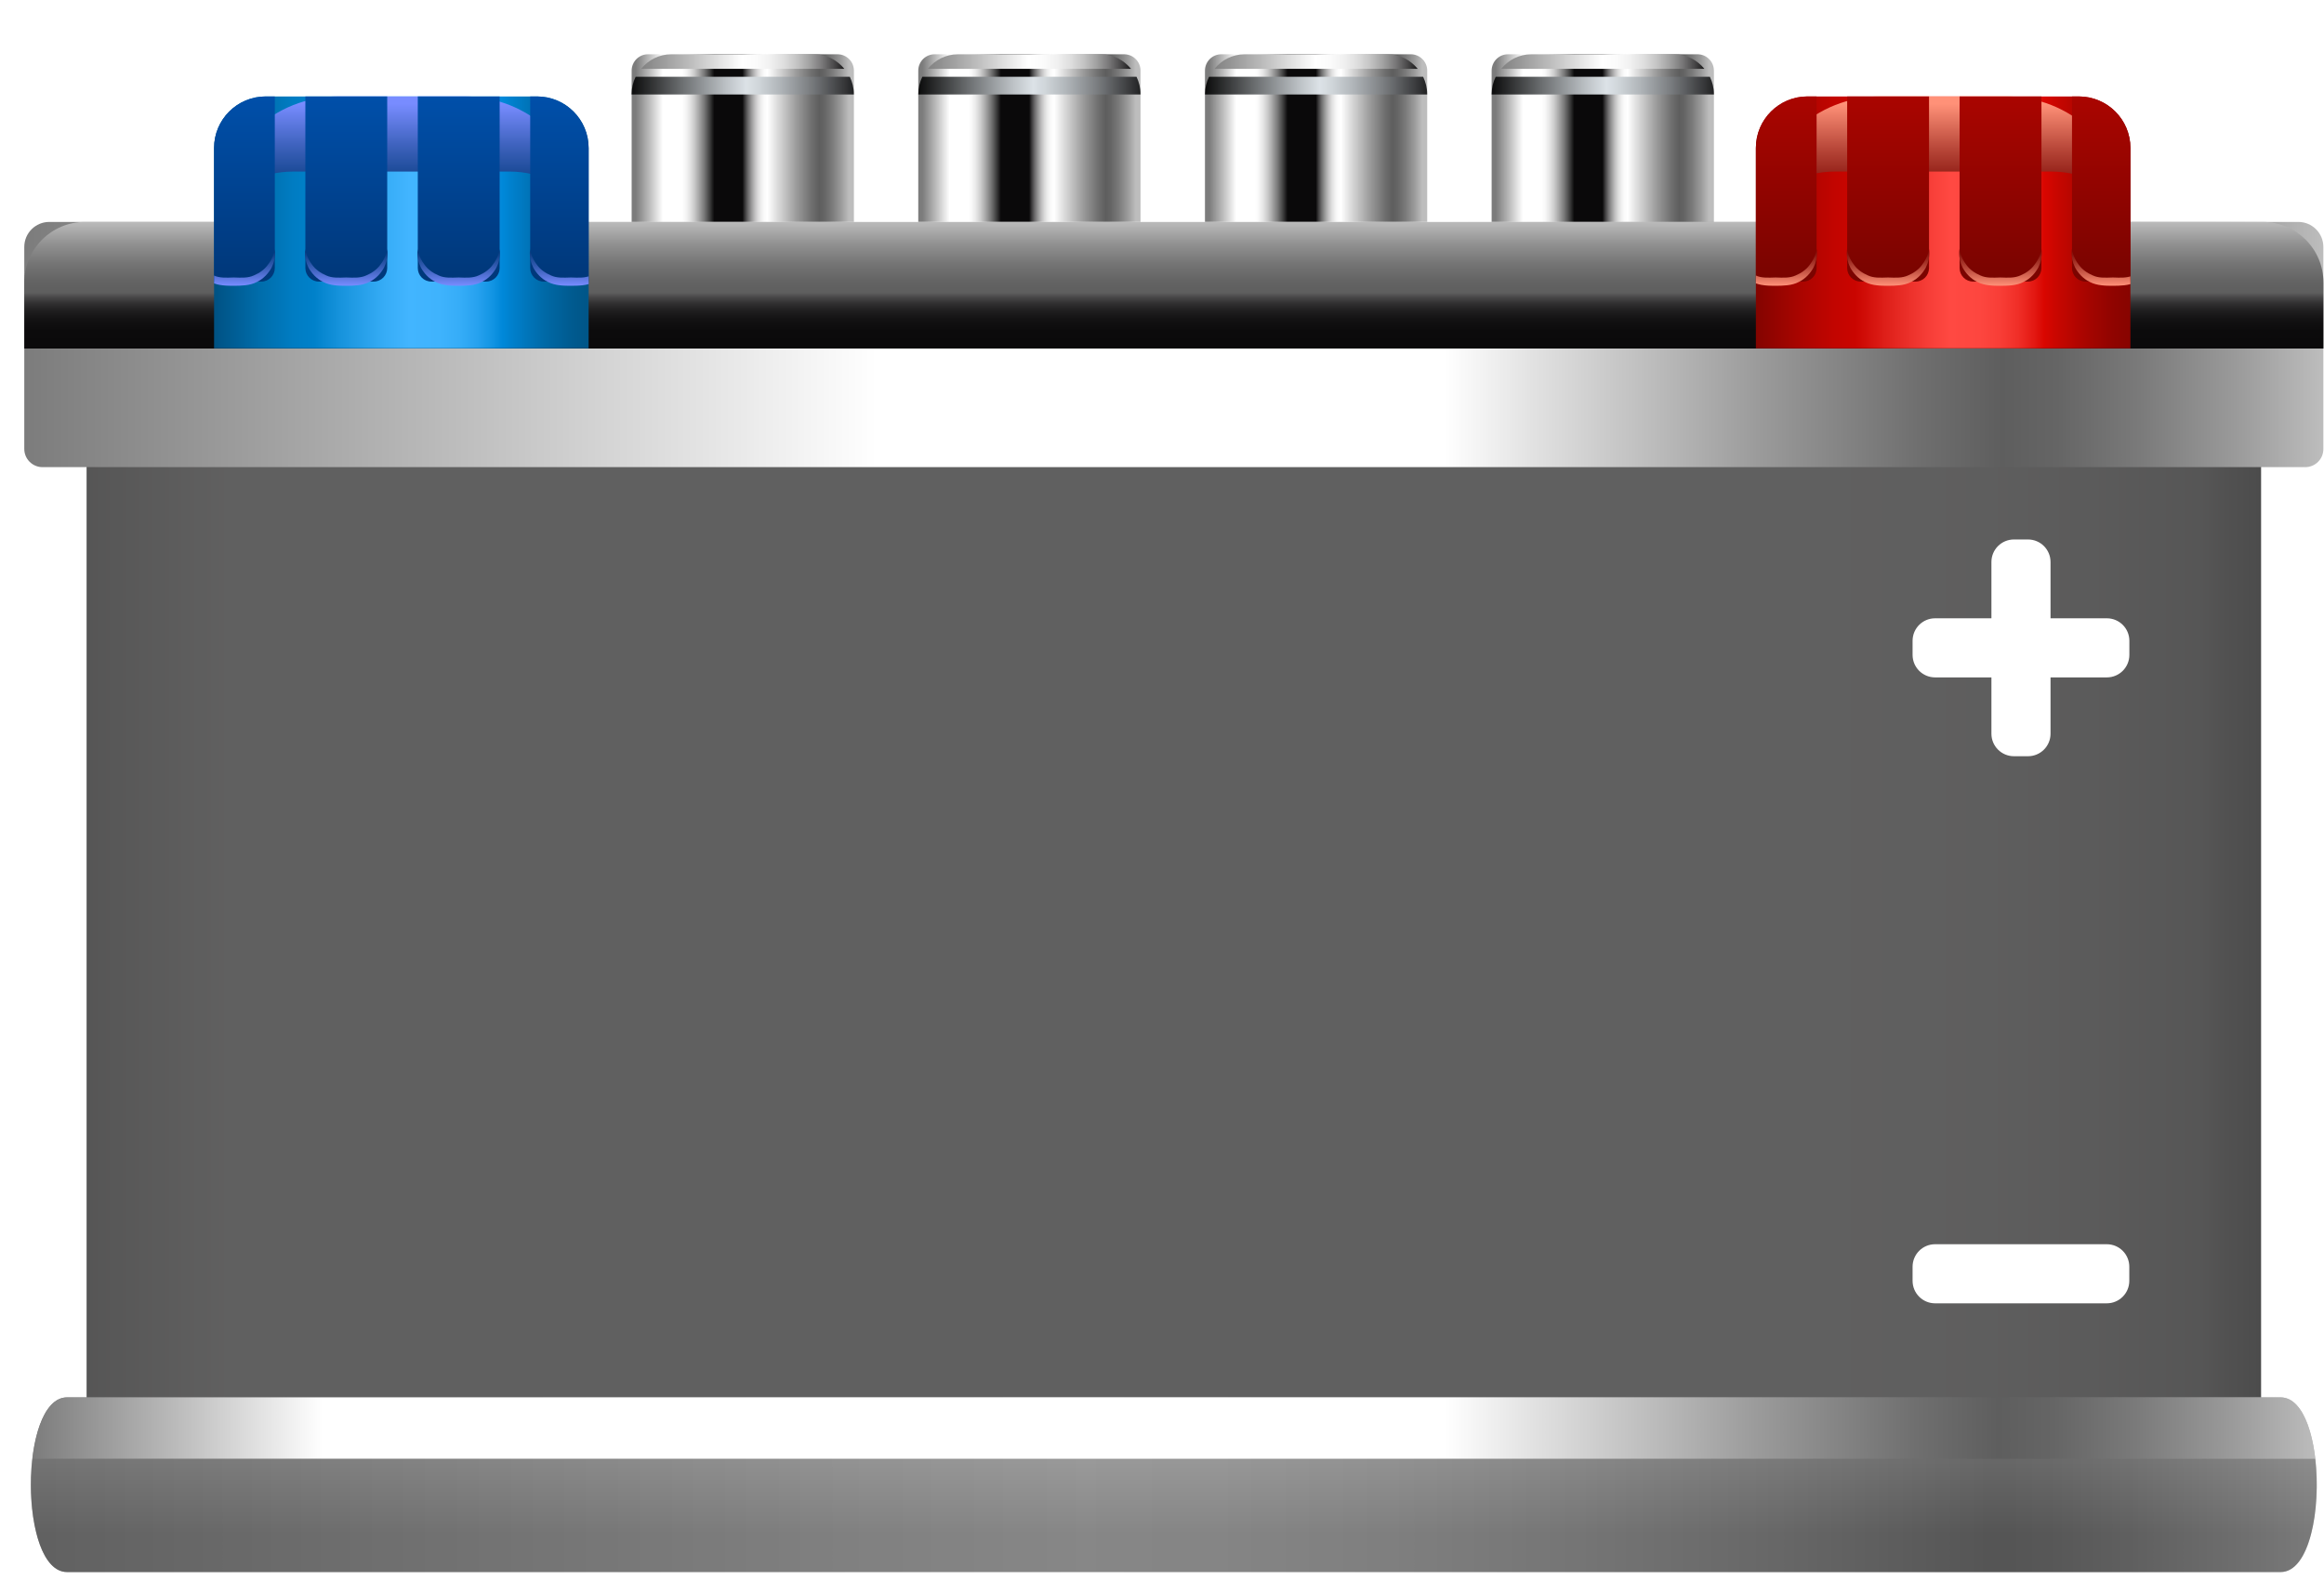 <?xml version="1.0" encoding="utf-8"?>
<!-- Generator: Adobe Illustrator 25.4.1, SVG Export Plug-In . SVG Version: 6.00 Build 0)  -->
<svg version="1.1" id="Layer_1" xmlns="http://www.w3.org/2000/svg" xmlns:xlink="http://www.w3.org/1999/xlink" x="0px" y="0px"
	 viewBox="0 0 332.2 227.76" style="enable-background:new 0 0 332.2 227.76;" xml:space="preserve">
<style type="text/css">
	.st0{fill:url(#SVGID_1_);}
	.st1{fill:url(#SVGID_00000024694663199153377160000007192794547982325648_);}
	.st2{fill:url(#SVGID_00000099633831619091308220000010969575679964263047_);}
	.st3{fill:url(#SVGID_00000090253578643542905610000008908491788445579155_);}
	.st4{fill:url(#SVGID_00000168828905208805460010000015488780405128527530_);}
	.st5{fill:url(#SVGID_00000108306696061968262670000016030605167607475588_);}
	.st6{fill:url(#SVGID_00000011748116369560160150000005291153633365782960_);}
	.st7{fill:url(#SVGID_00000121973667047352998320000016482047180451443335_);}
	.st8{fill:url(#SVGID_00000098925225852785562610000011882978052864638865_);}
	.st9{fill:url(#SVGID_00000045593588043792162180000008375970061916238505_);}
	.st10{fill:url(#SVGID_00000053540981625322777560000008813857086127111329_);}
	.st11{fill:url(#SVGID_00000168825058866915216490000009624722040194516375_);}
	.st12{fill:url(#SVGID_00000054958923988349395230000002840992044490165376_);}
	.st13{filter:url(#Adobe_OpacityMaskFilter);}
	.st14{filter:url(#Adobe_OpacityMaskFilter_00000055665999025028711340000012863769612476983955_);}
	
		.st15{mask:url(#SVGID_00000064351565985743523720000007772846489404716190_);fill:url(#SVGID_00000047034829053093943730000018137925436106596537_);}
	.st16{opacity:0.7;fill:#606060;}
	.st17{fill:url(#SVGID_00000106116018051193416660000004870167709701355199_);}
	.st18{fill:url(#SVGID_00000142892467678758987220000006331287345956544942_);}
	.st19{fill:url(#SVGID_00000067933023537061136300000012096406201436414622_);}
	.st20{fill:url(#SVGID_00000040565107289691850820000010112260079908947848_);}
	.st21{opacity:0.6;fill:url(#SVGID_00000114038089384472612880000013173005986660378770_);}
	.st22{fill:url(#SVGID_00000080919079239919812290000014422689813381909429_);}
	.st23{fill:url(#SVGID_00000078024133722780358410000017074618453191758506_);}
	.st24{clip-path:url(#SVGID_00000110458026337779722180000012926757144563394449_);}
	.st25{fill:url(#SVGID_00000178173749279065465500000014995987506636204937_);}
	.st26{fill:url(#SVGID_00000072267878496100706010000016372051183990076042_);}
	.st27{fill:url(#SVGID_00000008146878620825868330000002787290963906752409_);}
	.st28{fill:url(#SVGID_00000161597902117349938920000006837567827723384192_);}
	.st29{fill:url(#SVGID_00000013886026200135810790000013251656426533222834_);}
	.st30{fill:url(#SVGID_00000078023780345068292150000000251208734924151185_);}
	.st31{fill:url(#SVGID_00000013915095297645903750000005922832694165115565_);}
	.st32{fill:url(#SVGID_00000127762292413079031530000017368385384883344059_);}
	.st33{fill:url(#SVGID_00000036953280605233042520000003889514999381379507_);}
	.st34{fill:url(#SVGID_00000153665825878887386310000018212274566034830978_);}
	.st35{clip-path:url(#SVGID_00000018210319358097118000000005892214650127613870_);}
	.st36{fill:url(#SVGID_00000107578792572804552670000002127179481986667451_);}
	.st37{fill:url(#SVGID_00000101072004847260902450000002203085504100343438_);}
	.st38{fill:url(#SVGID_00000075152369352013145710000006979533584845023365_);}
	.st39{fill:url(#SVGID_00000123440214664168424870000016234512889999849400_);}
	.st40{fill:url(#SVGID_00000030462419008881965240000005200698135163808959_);}
	.st41{fill:url(#SVGID_00000077310358181142145150000011859034069862126520_);}
	.st42{fill:url(#SVGID_00000057863614818788899940000000876415242263084478_);}
	.st43{fill:url(#SVGID_00000072989534684771048560000017282135628585629871_);}
	.st44{fill:#FFFFFF;}
</style>
<g>
	<g>
		<linearGradient id="SVGID_1_" gradientUnits="userSpaceOnUse" x1="90.888" y1="20.998" x2="121.364" y2="20.998">
			<stop  offset="0" style="stop-color:#7C7C7C"/>
			<stop  offset="0.064" style="stop-color:#BCBCBC"/>
			<stop  offset="0.127" style="stop-color:#FFFFFF"/>
			<stop  offset="0.215" style="stop-color:#FFFFFF"/>
			<stop  offset="0.23" style="stop-color:#F9F9F9"/>
			<stop  offset="0.249" style="stop-color:#E9E9E9"/>
			<stop  offset="0.272" style="stop-color:#CECECE"/>
			<stop  offset="0.295" style="stop-color:#A8A8A8"/>
			<stop  offset="0.321" style="stop-color:#787878"/>
			<stop  offset="0.347" style="stop-color:#3E3E3E"/>
			<stop  offset="0.368" style="stop-color:#0A090A"/>
			<stop  offset="0.5" style="stop-color:#0A090A"/>
			<stop  offset="0.512" style="stop-color:#3A393A"/>
			<stop  offset="0.527" style="stop-color:#6E6D6E"/>
			<stop  offset="0.543" style="stop-color:#9A9A9A"/>
			<stop  offset="0.558" style="stop-color:#BFBEBF"/>
			<stop  offset="0.573" style="stop-color:#DBDBDB"/>
			<stop  offset="0.588" style="stop-color:#EFEFEF"/>
			<stop  offset="0.603" style="stop-color:#FBFBFB"/>
			<stop  offset="0.618" style="stop-color:#FFFFFF"/>
			<stop  offset="0.657" style="stop-color:#E1E1E1"/>
			<stop  offset="0.754" style="stop-color:#9B9B9B"/>
			<stop  offset="0.824" style="stop-color:#6F6F6F"/>
			<stop  offset="0.86" style="stop-color:#5E5E5E"/>
			<stop  offset="0.884" style="stop-color:#656565"/>
			<stop  offset="0.92" style="stop-color:#7A7A7A"/>
			<stop  offset="0.963" style="stop-color:#9B9B9B"/>
			<stop  offset="1" style="stop-color:#BDBDBD"/>
		</linearGradient>
		<path class="st0" d="M122.05,34.23H90.29V10.1c0-1.29,1.05-2.34,2.34-2.34h27.09c1.29,0,2.34,1.05,2.34,2.34V34.23z"/>
		
			<linearGradient id="SVGID_00000131344046044838433770000003899616438773653921_" gradientUnits="userSpaceOnUse" x1="89.504" y1="12.247" x2="124.238" y2="12.247">
			<stop  offset="0" style="stop-color:#000000"/>
			<stop  offset="0.224" style="stop-color:#696C6E"/>
			<stop  offset="0.411" style="stop-color:#BCC1C5"/>
			<stop  offset="0.495" style="stop-color:#DCE2E7"/>
			<stop  offset="0.544" style="stop-color:#D0D6DA"/>
			<stop  offset="0.633" style="stop-color:#B0B5B9"/>
			<stop  offset="0.752" style="stop-color:#7D8083"/>
			<stop  offset="0.896" style="stop-color:#37383A"/>
			<stop  offset="1" style="stop-color:#000000"/>
		</linearGradient>
		<path style="fill:url(#SVGID_00000131344046044838433770000003899616438773653921_);" d="M90.86,10.98
			c-0.36,0.74-0.57,1.56-0.57,2.44v0.09h31.76v-0.09c0-0.88-0.22-1.7-0.57-2.44H90.86z"/>
		
			<linearGradient id="SVGID_00000043421824709078028960000016436544848646320560_" gradientUnits="userSpaceOnUse" x1="91.052" y1="8.805" x2="121.199" y2="8.805">
			<stop  offset="0" style="stop-color:#7C7C7C"/>
			<stop  offset="0.25" style="stop-color:#BCBCBC"/>
			<stop  offset="0.498" style="stop-color:#FFFFFF"/>
			<stop  offset="0.569" style="stop-color:#FBFBFB"/>
			<stop  offset="0.634" style="stop-color:#F0F0F0"/>
			<stop  offset="0.697" style="stop-color:#DEDEDE"/>
			<stop  offset="0.758" style="stop-color:#C4C4C4"/>
			<stop  offset="0.818" style="stop-color:#A2A2A2"/>
			<stop  offset="0.878" style="stop-color:#797879"/>
			<stop  offset="0.936" style="stop-color:#484748"/>
			<stop  offset="0.993" style="stop-color:#111011"/>
			<stop  offset="1" style="stop-color:#0A090A"/>
		</linearGradient>
		<path style="fill:url(#SVGID_00000043421824709078028960000016436544848646320560_);" d="M120.69,9.84
			c-1.03-1.25-2.55-2.08-4.3-2.08H95.94c-1.75,0-3.27,0.83-4.3,2.08H120.69z"/>
	</g>
	<g>
		
			<linearGradient id="SVGID_00000060004815465448094880000006502925638900392844_" gradientUnits="userSpaceOnUse" x1="131.867" y1="20.998" x2="162.342" y2="20.998">
			<stop  offset="0" style="stop-color:#7C7C7C"/>
			<stop  offset="0.064" style="stop-color:#BCBCBC"/>
			<stop  offset="0.127" style="stop-color:#FFFFFF"/>
			<stop  offset="0.215" style="stop-color:#FFFFFF"/>
			<stop  offset="0.23" style="stop-color:#F9F9F9"/>
			<stop  offset="0.249" style="stop-color:#E9E9E9"/>
			<stop  offset="0.272" style="stop-color:#CECECE"/>
			<stop  offset="0.295" style="stop-color:#A8A8A8"/>
			<stop  offset="0.321" style="stop-color:#787878"/>
			<stop  offset="0.347" style="stop-color:#3E3E3E"/>
			<stop  offset="0.368" style="stop-color:#0A090A"/>
			<stop  offset="0.5" style="stop-color:#0A090A"/>
			<stop  offset="0.512" style="stop-color:#3A393A"/>
			<stop  offset="0.527" style="stop-color:#6E6D6E"/>
			<stop  offset="0.543" style="stop-color:#9A9A9A"/>
			<stop  offset="0.558" style="stop-color:#BFBEBF"/>
			<stop  offset="0.573" style="stop-color:#DBDBDB"/>
			<stop  offset="0.588" style="stop-color:#EFEFEF"/>
			<stop  offset="0.603" style="stop-color:#FBFBFB"/>
			<stop  offset="0.618" style="stop-color:#FFFFFF"/>
			<stop  offset="0.657" style="stop-color:#E1E1E1"/>
			<stop  offset="0.754" style="stop-color:#9B9B9B"/>
			<stop  offset="0.824" style="stop-color:#6F6F6F"/>
			<stop  offset="0.86" style="stop-color:#5E5E5E"/>
			<stop  offset="0.884" style="stop-color:#656565"/>
			<stop  offset="0.92" style="stop-color:#7A7A7A"/>
			<stop  offset="0.963" style="stop-color:#9B9B9B"/>
			<stop  offset="1" style="stop-color:#BDBDBD"/>
		</linearGradient>
		<path style="fill:url(#SVGID_00000060004815465448094880000006502925638900392844_);" d="M163.02,34.23h-31.76V10.1
			c0-1.29,1.05-2.34,2.34-2.34h27.09c1.29,0,2.34,1.05,2.34,2.34V34.23z"/>
		
			<linearGradient id="SVGID_00000077316063151565743010000014300337917123759010_" gradientUnits="userSpaceOnUse" x1="130.483" y1="12.247" x2="165.217" y2="12.247">
			<stop  offset="0" style="stop-color:#000000"/>
			<stop  offset="0.224" style="stop-color:#696C6E"/>
			<stop  offset="0.411" style="stop-color:#BCC1C5"/>
			<stop  offset="0.495" style="stop-color:#DCE2E7"/>
			<stop  offset="0.544" style="stop-color:#D0D6DA"/>
			<stop  offset="0.633" style="stop-color:#B0B5B9"/>
			<stop  offset="0.752" style="stop-color:#7D8083"/>
			<stop  offset="0.896" style="stop-color:#37383A"/>
			<stop  offset="1" style="stop-color:#000000"/>
		</linearGradient>
		<path style="fill:url(#SVGID_00000077316063151565743010000014300337917123759010_);" d="M131.84,10.98
			c-0.36,0.74-0.57,1.56-0.57,2.44v0.09h31.76v-0.09c0-0.88-0.22-1.7-0.57-2.44H131.84z"/>
		
			<linearGradient id="SVGID_00000111876077259289526220000014434070884616451231_" gradientUnits="userSpaceOnUse" x1="132.031" y1="8.805" x2="162.178" y2="8.805">
			<stop  offset="0" style="stop-color:#7C7C7C"/>
			<stop  offset="0.25" style="stop-color:#BCBCBC"/>
			<stop  offset="0.498" style="stop-color:#FFFFFF"/>
			<stop  offset="0.569" style="stop-color:#FBFBFB"/>
			<stop  offset="0.634" style="stop-color:#F0F0F0"/>
			<stop  offset="0.697" style="stop-color:#DEDEDE"/>
			<stop  offset="0.758" style="stop-color:#C4C4C4"/>
			<stop  offset="0.818" style="stop-color:#A2A2A2"/>
			<stop  offset="0.878" style="stop-color:#797879"/>
			<stop  offset="0.936" style="stop-color:#484748"/>
			<stop  offset="0.993" style="stop-color:#111011"/>
			<stop  offset="1" style="stop-color:#0A090A"/>
		</linearGradient>
		<path style="fill:url(#SVGID_00000111876077259289526220000014434070884616451231_);" d="M161.67,9.84
			c-1.03-1.25-2.55-2.08-4.3-2.08h-20.45c-1.75,0-3.27,0.83-4.3,2.08H161.67z"/>
	</g>
	<g>
		
			<linearGradient id="SVGID_00000100369167166279161660000002133812224642944395_" gradientUnits="userSpaceOnUse" x1="172.846" y1="20.998" x2="203.321" y2="20.998">
			<stop  offset="0" style="stop-color:#7C7C7C"/>
			<stop  offset="0.064" style="stop-color:#BCBCBC"/>
			<stop  offset="0.127" style="stop-color:#FFFFFF"/>
			<stop  offset="0.215" style="stop-color:#FFFFFF"/>
			<stop  offset="0.23" style="stop-color:#F9F9F9"/>
			<stop  offset="0.249" style="stop-color:#E9E9E9"/>
			<stop  offset="0.272" style="stop-color:#CECECE"/>
			<stop  offset="0.295" style="stop-color:#A8A8A8"/>
			<stop  offset="0.321" style="stop-color:#787878"/>
			<stop  offset="0.347" style="stop-color:#3E3E3E"/>
			<stop  offset="0.368" style="stop-color:#0A090A"/>
			<stop  offset="0.5" style="stop-color:#0A090A"/>
			<stop  offset="0.512" style="stop-color:#3A393A"/>
			<stop  offset="0.527" style="stop-color:#6E6D6E"/>
			<stop  offset="0.543" style="stop-color:#9A9A9A"/>
			<stop  offset="0.558" style="stop-color:#BFBEBF"/>
			<stop  offset="0.573" style="stop-color:#DBDBDB"/>
			<stop  offset="0.588" style="stop-color:#EFEFEF"/>
			<stop  offset="0.603" style="stop-color:#FBFBFB"/>
			<stop  offset="0.618" style="stop-color:#FFFFFF"/>
			<stop  offset="0.657" style="stop-color:#E1E1E1"/>
			<stop  offset="0.754" style="stop-color:#9B9B9B"/>
			<stop  offset="0.824" style="stop-color:#6F6F6F"/>
			<stop  offset="0.86" style="stop-color:#5E5E5E"/>
			<stop  offset="0.884" style="stop-color:#656565"/>
			<stop  offset="0.92" style="stop-color:#7A7A7A"/>
			<stop  offset="0.963" style="stop-color:#9B9B9B"/>
			<stop  offset="1" style="stop-color:#BDBDBD"/>
		</linearGradient>
		<path style="fill:url(#SVGID_00000100369167166279161660000002133812224642944395_);" d="M204,34.23h-31.76V10.1
			c0-1.29,1.05-2.34,2.34-2.34h27.09c1.29,0,2.34,1.05,2.34,2.34V34.23z"/>
		
			<linearGradient id="SVGID_00000017498175908461862230000009197429415650777786_" gradientUnits="userSpaceOnUse" x1="171.463" y1="12.247" x2="206.196" y2="12.247">
			<stop  offset="0" style="stop-color:#000000"/>
			<stop  offset="0.224" style="stop-color:#696C6E"/>
			<stop  offset="0.411" style="stop-color:#BCC1C5"/>
			<stop  offset="0.495" style="stop-color:#DCE2E7"/>
			<stop  offset="0.544" style="stop-color:#D0D6DA"/>
			<stop  offset="0.633" style="stop-color:#B0B5B9"/>
			<stop  offset="0.752" style="stop-color:#7D8083"/>
			<stop  offset="0.896" style="stop-color:#37383A"/>
			<stop  offset="1" style="stop-color:#000000"/>
		</linearGradient>
		<path style="fill:url(#SVGID_00000017498175908461862230000009197429415650777786_);" d="M172.82,10.98
			c-0.36,0.74-0.57,1.56-0.57,2.44v0.09H204v-0.09c0-0.88-0.22-1.7-0.57-2.44H172.82z"/>
		
			<linearGradient id="SVGID_00000013157367238820523740000011800016318746315157_" gradientUnits="userSpaceOnUse" x1="173.01" y1="8.805" x2="203.157" y2="8.805">
			<stop  offset="0" style="stop-color:#7C7C7C"/>
			<stop  offset="0.25" style="stop-color:#BCBCBC"/>
			<stop  offset="0.498" style="stop-color:#FFFFFF"/>
			<stop  offset="0.569" style="stop-color:#FBFBFB"/>
			<stop  offset="0.634" style="stop-color:#F0F0F0"/>
			<stop  offset="0.697" style="stop-color:#DEDEDE"/>
			<stop  offset="0.758" style="stop-color:#C4C4C4"/>
			<stop  offset="0.818" style="stop-color:#A2A2A2"/>
			<stop  offset="0.878" style="stop-color:#797879"/>
			<stop  offset="0.936" style="stop-color:#484748"/>
			<stop  offset="0.993" style="stop-color:#111011"/>
			<stop  offset="1" style="stop-color:#0A090A"/>
		</linearGradient>
		<path style="fill:url(#SVGID_00000013157367238820523740000011800016318746315157_);" d="M202.65,9.84
			c-1.03-1.25-2.55-2.08-4.3-2.08H177.9c-1.75,0-3.27,0.83-4.3,2.08H202.65z"/>
	</g>
	<g>
		
			<linearGradient id="SVGID_00000090261696046333693460000002442170045165446315_" gradientUnits="userSpaceOnUse" x1="213.825" y1="20.998" x2="244.3" y2="20.998">
			<stop  offset="0" style="stop-color:#7C7C7C"/>
			<stop  offset="0.064" style="stop-color:#BCBCBC"/>
			<stop  offset="0.127" style="stop-color:#FFFFFF"/>
			<stop  offset="0.215" style="stop-color:#FFFFFF"/>
			<stop  offset="0.23" style="stop-color:#F9F9F9"/>
			<stop  offset="0.249" style="stop-color:#E9E9E9"/>
			<stop  offset="0.272" style="stop-color:#CECECE"/>
			<stop  offset="0.295" style="stop-color:#A8A8A8"/>
			<stop  offset="0.321" style="stop-color:#787878"/>
			<stop  offset="0.347" style="stop-color:#3E3E3E"/>
			<stop  offset="0.368" style="stop-color:#0A090A"/>
			<stop  offset="0.5" style="stop-color:#0A090A"/>
			<stop  offset="0.512" style="stop-color:#3A393A"/>
			<stop  offset="0.527" style="stop-color:#6E6D6E"/>
			<stop  offset="0.543" style="stop-color:#9A9A9A"/>
			<stop  offset="0.558" style="stop-color:#BFBEBF"/>
			<stop  offset="0.573" style="stop-color:#DBDBDB"/>
			<stop  offset="0.588" style="stop-color:#EFEFEF"/>
			<stop  offset="0.603" style="stop-color:#FBFBFB"/>
			<stop  offset="0.618" style="stop-color:#FFFFFF"/>
			<stop  offset="0.657" style="stop-color:#E1E1E1"/>
			<stop  offset="0.754" style="stop-color:#9B9B9B"/>
			<stop  offset="0.824" style="stop-color:#6F6F6F"/>
			<stop  offset="0.86" style="stop-color:#5E5E5E"/>
			<stop  offset="0.884" style="stop-color:#656565"/>
			<stop  offset="0.92" style="stop-color:#7A7A7A"/>
			<stop  offset="0.963" style="stop-color:#9B9B9B"/>
			<stop  offset="1" style="stop-color:#BDBDBD"/>
		</linearGradient>
		<path style="fill:url(#SVGID_00000090261696046333693460000002442170045165446315_);" d="M244.98,34.23h-31.76V10.1
			c0-1.29,1.05-2.34,2.34-2.34h27.09c1.29,0,2.34,1.05,2.34,2.34V34.23z"/>
		
			<linearGradient id="SVGID_00000075131322509478965230000005130747319066365092_" gradientUnits="userSpaceOnUse" x1="212.441" y1="12.247" x2="247.175" y2="12.247">
			<stop  offset="0" style="stop-color:#000000"/>
			<stop  offset="0.224" style="stop-color:#696C6E"/>
			<stop  offset="0.411" style="stop-color:#BCC1C5"/>
			<stop  offset="0.495" style="stop-color:#DCE2E7"/>
			<stop  offset="0.544" style="stop-color:#D0D6DA"/>
			<stop  offset="0.633" style="stop-color:#B0B5B9"/>
			<stop  offset="0.752" style="stop-color:#7D8083"/>
			<stop  offset="0.896" style="stop-color:#37383A"/>
			<stop  offset="1" style="stop-color:#000000"/>
		</linearGradient>
		<path style="fill:url(#SVGID_00000075131322509478965230000005130747319066365092_);" d="M213.8,10.98
			c-0.36,0.74-0.57,1.56-0.57,2.44v0.09h31.76v-0.09c0-0.88-0.22-1.7-0.57-2.44H213.8z"/>
		
			<linearGradient id="SVGID_00000005960369739090239000000007219545298207519647_" gradientUnits="userSpaceOnUse" x1="213.989" y1="8.805" x2="244.136" y2="8.805">
			<stop  offset="0" style="stop-color:#7C7C7C"/>
			<stop  offset="0.25" style="stop-color:#BCBCBC"/>
			<stop  offset="0.498" style="stop-color:#FFFFFF"/>
			<stop  offset="0.569" style="stop-color:#FBFBFB"/>
			<stop  offset="0.634" style="stop-color:#F0F0F0"/>
			<stop  offset="0.697" style="stop-color:#DEDEDE"/>
			<stop  offset="0.758" style="stop-color:#C4C4C4"/>
			<stop  offset="0.818" style="stop-color:#A2A2A2"/>
			<stop  offset="0.878" style="stop-color:#797879"/>
			<stop  offset="0.936" style="stop-color:#484748"/>
			<stop  offset="0.993" style="stop-color:#111011"/>
			<stop  offset="1" style="stop-color:#0A090A"/>
		</linearGradient>
		<path style="fill:url(#SVGID_00000005960369739090239000000007219545298207519647_);" d="M243.63,9.84
			c-1.03-1.25-2.55-2.08-4.3-2.08h-20.45c-1.75,0-3.27,0.83-4.3,2.08H243.63z"/>
	</g>
</g>
<linearGradient id="SVGID_00000168080996067740135380000014400335829837670037_" gradientUnits="userSpaceOnUse" x1="12.397" y1="123.342" x2="323.19" y2="123.342">
	<stop  offset="0" style="stop-color:#403F3F"/>
	<stop  offset="0.064" style="stop-color:#616060"/>
	<stop  offset="0.804" style="stop-color:#616060"/>
	<stop  offset="0.862" style="stop-color:#5D5C5C"/>
	<stop  offset="0.924" style="stop-color:#504F4F"/>
	<stop  offset="0.973" style="stop-color:#403F3F"/>
	<stop  offset="0.984" style="stop-color:#302F2F"/>
	<stop  offset="1" style="stop-color:#1D1D1D"/>
</linearGradient>
<rect x="12.4" y="34.41" style="fill:url(#SVGID_00000168080996067740135380000014400335829837670037_);" width="310.79" height="177.87"/>
<defs>
	<filter id="Adobe_OpacityMaskFilter" filterUnits="userSpaceOnUse" x="12.4" y="34.41" width="310.79" height="177.87">
		<feFlood  style="flood-color:white;flood-opacity:1" result="back"/>
		<feBlend  in="SourceGraphic" in2="back" mode="normal"/>
	</filter>
</defs>
<mask maskUnits="userSpaceOnUse" x="12.4" y="34.41" width="310.79" height="177.87" id="SVGID_00000153696679800728753160000011448494119415884178_">
	<g class="st13">
		<defs>
			
				<filter id="Adobe_OpacityMaskFilter_00000057865478210916149640000008594949888477023661_" filterUnits="userSpaceOnUse" x="12.4" y="34.41" width="310.79" height="177.87">
				<feFlood  style="flood-color:white;flood-opacity:1" result="back"/>
				<feBlend  in="SourceGraphic" in2="back" mode="normal"/>
			</filter>
		</defs>
		
			<mask maskUnits="userSpaceOnUse" x="12.4" y="34.41" width="310.79" height="177.87" id="SVGID_00000153696679800728753160000011448494119415884178_">
			<g style="filter:url(#Adobe_OpacityMaskFilter_00000057865478210916149640000008594949888477023661_);">
			</g>
		</mask>
		
			<linearGradient id="SVGID_00000115512453120736759570000013563674688443447466_" gradientUnits="userSpaceOnUse" x1="167.793" y1="67.877" x2="167.793" y2="112.504">
			<stop  offset="0" style="stop-color:#FFFFFF"/>
			<stop  offset="0.112" style="stop-color:#D4D4D4"/>
			<stop  offset="0.296" style="stop-color:#959595"/>
			<stop  offset="0.473" style="stop-color:#606060"/>
			<stop  offset="0.636" style="stop-color:#363636"/>
			<stop  offset="0.783" style="stop-color:#191919"/>
			<stop  offset="0.909" style="stop-color:#060606"/>
			<stop  offset="1" style="stop-color:#000000"/>
		</linearGradient>
		
			<rect x="12.4" y="34.41" style="mask:url(#SVGID_00000153696679800728753160000011448494119415884178_);fill:url(#SVGID_00000115512453120736759570000013563674688443447466_);" width="310.79" height="177.87"/>
	</g>
</mask>
<rect x="12.4" y="34.41" class="st16" width="310.79" height="177.87"/>
<linearGradient id="SVGID_00000148662233326902940530000006382884670232929430_" gradientUnits="userSpaceOnUse" x1="4.411" y1="212.276" x2="331.177" y2="212.276">
	<stop  offset="0" style="stop-color:#7C7C7C"/>
	<stop  offset="0.142" style="stop-color:#9D9D9D"/>
	<stop  offset="0.353" style="stop-color:#CACACA"/>
	<stop  offset="0.46" style="stop-color:#DBDBDB"/>
	<stop  offset="0.521" style="stop-color:#D6D6D6"/>
	<stop  offset="0.597" style="stop-color:#C7C7C7"/>
	<stop  offset="0.679" style="stop-color:#AEAEAE"/>
	<stop  offset="0.766" style="stop-color:#8B8B8B"/>
	<stop  offset="0.857" style="stop-color:#5F5F5F"/>
	<stop  offset="0.86" style="stop-color:#5E5E5E"/>
	<stop  offset="0.884" style="stop-color:#656565"/>
	<stop  offset="0.92" style="stop-color:#7A7A7A"/>
	<stop  offset="0.963" style="stop-color:#9B9B9B"/>
	<stop  offset="1" style="stop-color:#BDBDBD"/>
</linearGradient>
<path style="fill:url(#SVGID_00000148662233326902940530000006382884670232929430_);" d="M326.01,224.76H9.58
	c-6.9,0-6.9-24.97,0-24.97h316.42C332.9,199.79,332.9,224.76,326.01,224.76z"/>
<linearGradient id="SVGID_00000115507067183482925010000012005696222882526112_" gradientUnits="userSpaceOnUse" x1="4.639" y1="204.182" x2="331.405" y2="204.182">
	<stop  offset="0" style="stop-color:#7C7C7C"/>
	<stop  offset="0.064" style="stop-color:#BCBCBC"/>
	<stop  offset="0.127" style="stop-color:#FFFFFF"/>
	<stop  offset="0.215" style="stop-color:#FFFFFF"/>
	<stop  offset="0.618" style="stop-color:#FFFFFF"/>
	<stop  offset="0.657" style="stop-color:#E1E1E1"/>
	<stop  offset="0.754" style="stop-color:#9B9B9B"/>
	<stop  offset="0.824" style="stop-color:#6F6F6F"/>
	<stop  offset="0.86" style="stop-color:#5E5E5E"/>
	<stop  offset="0.884" style="stop-color:#656565"/>
	<stop  offset="0.92" style="stop-color:#7A7A7A"/>
	<stop  offset="0.963" style="stop-color:#9B9B9B"/>
	<stop  offset="1" style="stop-color:#BDBDBD"/>
</linearGradient>
<path style="fill:url(#SVGID_00000115507067183482925010000012005696222882526112_);" d="M330.95,208.57
	c-0.55-4.79-2.19-8.78-4.94-8.78H9.58c-2.75,0-4.39,4-4.94,8.78H330.95z"/>
<linearGradient id="SVGID_00000062887946286273811490000007943219860781166260_" gradientUnits="userSpaceOnUse" x1="3.471" y1="49.261" x2="332.116" y2="49.261">
	<stop  offset="0" style="stop-color:#7C7C7C"/>
	<stop  offset="0.186" style="stop-color:#BCBCBC"/>
	<stop  offset="0.371" style="stop-color:#FFFFFF"/>
	<stop  offset="0.618" style="stop-color:#FFFFFF"/>
	<stop  offset="0.657" style="stop-color:#E1E1E1"/>
	<stop  offset="0.754" style="stop-color:#9B9B9B"/>
	<stop  offset="0.824" style="stop-color:#6F6F6F"/>
	<stop  offset="0.86" style="stop-color:#5E5E5E"/>
	<stop  offset="0.884" style="stop-color:#656565"/>
	<stop  offset="0.92" style="stop-color:#7A7A7A"/>
	<stop  offset="0.963" style="stop-color:#9B9B9B"/>
	<stop  offset="1" style="stop-color:#BDBDBD"/>
</linearGradient>
<path style="fill:url(#SVGID_00000062887946286273811490000007943219860781166260_);" d="M329.51,66.79H6.08
	c-1.44,0-2.61-1.17-2.61-2.61V35.31c0-1.98,1.6-3.58,3.58-3.58h321.48c1.98,0,3.58,1.6,3.58,3.58v28.87
	C332.12,65.63,330.95,66.79,329.51,66.79z"/>
<linearGradient id="SVGID_00000052100359440849329620000012568775046449529742_" gradientUnits="userSpaceOnUse" x1="167.794" y1="51.684" x2="167.794" y2="31.594">
	<stop  offset="0" style="stop-color:#0A090A"/>
	<stop  offset="0.216" style="stop-color:#0C0B0C"/>
	<stop  offset="0.3" style="stop-color:#131213"/>
	<stop  offset="0.361" style="stop-color:#1F1E1F"/>
	<stop  offset="0.411" style="stop-color:#302F30"/>
	<stop  offset="0.454" style="stop-color:#464546"/>
	<stop  offset="0.489" style="stop-color:#5E5E5E"/>
	<stop  offset="0.578" style="stop-color:#646464"/>
	<stop  offset="0.697" style="stop-color:#757575"/>
	<stop  offset="0.832" style="stop-color:#909090"/>
	<stop  offset="0.978" style="stop-color:#B7B7B7"/>
	<stop  offset="1" style="stop-color:#BDBDBD"/>
</linearGradient>
<path style="fill:url(#SVGID_00000052100359440849329620000012568775046449529742_);" d="M332.12,49.83V40.4
	c0-4.79-3.88-8.67-8.67-8.67H12.14c-4.79,0-8.67,3.88-8.67,8.67v9.43H332.12z"/>
<linearGradient id="SVGID_00000133507014644740617370000002909836800034193566_" gradientUnits="userSpaceOnUse" x1="167.794" y1="194.34" x2="167.794" y2="219.054">
	<stop  offset="0" style="stop-color:#909090"/>
	<stop  offset="0.3" style="stop-color:#818181"/>
	<stop  offset="0.879" style="stop-color:#585858"/>
	<stop  offset="1" style="stop-color:#4F4F4F"/>
</linearGradient>
<path style="opacity:0.6;fill:url(#SVGID_00000133507014644740617370000002909836800034193566_);" d="M330.95,208.57H4.64
	c-0.83,7.2,0.8,16.19,4.94,16.19H326C330.15,224.76,331.78,215.77,330.95,208.57z"/>
<g>
	<g>
		
			<linearGradient id="SVGID_00000011744184686300768350000001304610495392879783_" gradientUnits="userSpaceOnUse" x1="250.672" y1="31.793" x2="304.562" y2="31.793">
			<stop  offset="0" style="stop-color:#800400"/>
			<stop  offset="0.018" style="stop-color:#870400"/>
			<stop  offset="0.127" style="stop-color:#AB0500"/>
			<stop  offset="0.215" style="stop-color:#C20500"/>
			<stop  offset="0.271" style="stop-color:#CA0500"/>
			<stop  offset="0.349" style="stop-color:#DE1F19"/>
			<stop  offset="0.461" style="stop-color:#F63D37"/>
			<stop  offset="0.523" style="stop-color:#FF4942"/>
			<stop  offset="0.601" style="stop-color:#FD463F"/>
			<stop  offset="0.655" style="stop-color:#F83D36"/>
			<stop  offset="0.702" style="stop-color:#F02E27"/>
			<stop  offset="0.744" style="stop-color:#E31812"/>
			<stop  offset="0.771" style="stop-color:#D90600"/>
			<stop  offset="0.803" style="stop-color:#C90600"/>
			<stop  offset="0.887" style="stop-color:#A50500"/>
			<stop  offset="0.956" style="stop-color:#8F0400"/>
			<stop  offset="1" style="stop-color:#870400"/>
		</linearGradient>
		<path style="fill:url(#SVGID_00000011744184686300768350000001304610495392879783_);" d="M304.54,49.8h-53.55V21.16
			c0-4.07,3.3-7.37,7.37-7.37h38.8c4.07,0,7.37,3.3,7.37,7.37V49.8z"/>
		
			<linearGradient id="SVGID_00000048498009716082983880000014233839246000868282_" gradientUnits="userSpaceOnUse" x1="277.767" y1="28.406" x2="277.767" y2="14.846">
			<stop  offset="0" style="stop-color:#780400"/>
			<stop  offset="0.174" style="stop-color:#8A1710"/>
			<stop  offset="0.527" style="stop-color:#B84739"/>
			<stop  offset="1" style="stop-color:#FF9178"/>
		</linearGradient>
		<path style="fill:url(#SVGID_00000048498009716082983880000014233839246000868282_);" d="M262.28,24.53h30.98
			c4.5,0,8.47,2.11,11.11,5.34c-0.9-9.02-8.42-16.09-17.67-16.09h-17.85c-9.25,0-16.78,7.07-17.67,16.09
			C253.81,26.63,257.78,24.53,262.28,24.53z"/>
		<g>
			<defs>
				<path id="SVGID_00000180349592696608401480000014496610021213104303_" d="M304.54,49.8h-53.55V21.16c0-4.07,3.3-7.37,7.37-7.37
					h38.8c4.07,0,7.37,3.3,7.37,7.37V49.8z"/>
			</defs>
			<clipPath id="SVGID_00000006678655914877365170000018180736362163874725_">
				<use xlink:href="#SVGID_00000180349592696608401480000014496610021213104303_"  style="overflow:visible;"/>
			</clipPath>
			<g style="clip-path:url(#SVGID_00000006678655914877365170000018180736362163874725_);">
				<g>
					
						<linearGradient id="SVGID_00000008871576547815333390000007207020242540163976_" gradientUnits="userSpaceOnUse" x1="302.029" y1="40.516" x2="302.029" y2="-2.405">
						<stop  offset="0" style="stop-color:#780400"/>
						<stop  offset="0.185" style="stop-color:#870400"/>
						<stop  offset="1" style="stop-color:#C70600"/>
					</linearGradient>
					<path style="fill:url(#SVGID_00000008871576547815333390000007207020242540163976_);" d="M305.94,40.26h-7.82
						c-1.07,0-1.94-0.87-1.94-1.94V-0.45c0-1.07,0.87-1.94,1.94-1.94h7.82c1.07,0,1.94,0.87,1.94,1.94v38.77
						C307.88,39.39,307.01,40.26,305.94,40.26z"/>
					
						<linearGradient id="SVGID_00000152262214878883495330000003068449743978552732_" gradientUnits="userSpaceOnUse" x1="285.961" y1="40.516" x2="285.961" y2="-2.405">
						<stop  offset="0" style="stop-color:#780400"/>
						<stop  offset="0.185" style="stop-color:#870400"/>
						<stop  offset="1" style="stop-color:#C70600"/>
					</linearGradient>
					<path style="fill:url(#SVGID_00000152262214878883495330000003068449743978552732_);" d="M289.87,40.26h-7.82
						c-1.07,0-1.94-0.87-1.94-1.94V-0.45c0-1.07,0.87-1.94,1.94-1.94h7.82c1.07,0,1.94,0.87,1.94,1.94v38.77
						C291.81,39.39,290.94,40.26,289.87,40.26z"/>
					
						<linearGradient id="SVGID_00000155867061604329830330000006536730038508876704_" gradientUnits="userSpaceOnUse" x1="269.892" y1="40.516" x2="269.892" y2="-2.405">
						<stop  offset="0" style="stop-color:#780400"/>
						<stop  offset="0.185" style="stop-color:#870400"/>
						<stop  offset="1" style="stop-color:#C70600"/>
					</linearGradient>
					<path style="fill:url(#SVGID_00000155867061604329830330000006536730038508876704_);" d="M273.8,40.26h-7.82
						c-1.07,0-1.94-0.87-1.94-1.94V-0.45c0-1.07,0.87-1.94,1.94-1.94h7.82c1.07,0,1.94,0.87,1.94,1.94v38.77
						C275.74,39.39,274.88,40.26,273.8,40.26z"/>
					
						<linearGradient id="SVGID_00000039123866534807781560000000825082755155372977_" gradientUnits="userSpaceOnUse" x1="253.823" y1="40.516" x2="253.823" y2="-2.405">
						<stop  offset="0" style="stop-color:#780400"/>
						<stop  offset="0.185" style="stop-color:#870400"/>
						<stop  offset="1" style="stop-color:#C70600"/>
					</linearGradient>
					<path style="fill:url(#SVGID_00000039123866534807781560000000825082755155372977_);" d="M257.73,40.26h-7.82
						c-1.07,0-1.94-0.87-1.94-1.94V-0.45c0-1.07,0.87-1.94,1.94-1.94h7.82c1.07,0,1.94,0.87,1.94,1.94v38.77
						C259.68,39.39,258.81,40.26,257.73,40.26z"/>
				</g>
				<g>
					
						<linearGradient id="SVGID_00000101085596505239065210000001461442159543204265_" gradientUnits="userSpaceOnUse" x1="302.029" y1="35.565" x2="302.029" y2="40.857">
						<stop  offset="0" style="stop-color:#780400"/>
						<stop  offset="0.174" style="stop-color:#8A1710"/>
						<stop  offset="0.527" style="stop-color:#B84739"/>
						<stop  offset="1" style="stop-color:#FF9178"/>
					</linearGradient>
					<path style="fill:url(#SVGID_00000101085596505239065210000001461442159543204265_);" d="M307.88,35.57
						c-0.06-0.03,0.32,1.12-0.46,2.7c-0.41,0.74-1.1,1.57-2.11,2.05c-1,0.53-2.28,0.53-3.28,0.54c-0.99,0-2.27-0.01-3.29-0.54
						c-1.01-0.48-1.7-1.31-2.11-2.05c-0.78-1.58-0.4-2.73-0.46-2.7c0,0,0.08,1.15,1.02,2.34c0.44,0.61,1.15,1.13,1.97,1.47
						c0.81,0.38,1.73,0.33,2.86,0.29c1.11,0.04,2.03,0.09,2.86-0.29c0.82-0.34,1.53-0.86,1.97-1.47
						C307.81,36.72,307.88,35.57,307.88,35.57z"/>
					
						<linearGradient id="SVGID_00000147924198297783392970000008115540085528499846_" gradientUnits="userSpaceOnUse" x1="285.96" y1="35.565" x2="285.96" y2="40.857">
						<stop  offset="0" style="stop-color:#780400"/>
						<stop  offset="0.174" style="stop-color:#8A1710"/>
						<stop  offset="0.527" style="stop-color:#B84739"/>
						<stop  offset="1" style="stop-color:#FF9178"/>
					</linearGradient>
					<path style="fill:url(#SVGID_00000147924198297783392970000008115540085528499846_);" d="M291.81,35.57
						c-0.06-0.03,0.32,1.12-0.46,2.7c-0.41,0.74-1.1,1.57-2.11,2.05c-1,0.53-2.28,0.53-3.29,0.54c-0.99,0-2.27-0.01-3.29-0.54
						c-1.01-0.48-1.7-1.31-2.11-2.05c-0.78-1.58-0.4-2.73-0.46-2.7c0,0,0.08,1.15,1.02,2.34c0.44,0.61,1.15,1.13,1.97,1.47
						c0.81,0.38,1.73,0.33,2.86,0.29c1.11,0.04,2.03,0.09,2.86-0.29c0.82-0.34,1.53-0.86,1.97-1.47
						C291.74,36.72,291.81,35.57,291.81,35.57z"/>
					
						<linearGradient id="SVGID_00000183245095110368776310000014106112462464683933_" gradientUnits="userSpaceOnUse" x1="269.892" y1="35.565" x2="269.892" y2="40.857">
						<stop  offset="0" style="stop-color:#780400"/>
						<stop  offset="0.174" style="stop-color:#8A1710"/>
						<stop  offset="0.527" style="stop-color:#B84739"/>
						<stop  offset="1" style="stop-color:#FF9178"/>
					</linearGradient>
					<path style="fill:url(#SVGID_00000183245095110368776310000014106112462464683933_);" d="M275.74,35.57
						c-0.06-0.03,0.32,1.12-0.46,2.7c-0.41,0.74-1.1,1.57-2.11,2.05c-1,0.53-2.28,0.53-3.28,0.54c-0.99,0-2.27-0.01-3.29-0.54
						c-1.01-0.48-1.7-1.31-2.11-2.05c-0.78-1.58-0.4-2.73-0.46-2.7c0,0,0.08,1.15,1.02,2.34c0.44,0.61,1.15,1.13,1.97,1.47
						c0.81,0.38,1.73,0.33,2.86,0.29c1.11,0.04,2.03,0.09,2.86-0.29c0.82-0.34,1.53-0.86,1.97-1.47
						C275.67,36.72,275.74,35.57,275.74,35.57z"/>
					
						<linearGradient id="SVGID_00000078043345881820230280000010547988751198365368_" gradientUnits="userSpaceOnUse" x1="253.823" y1="35.565" x2="253.823" y2="40.857">
						<stop  offset="0" style="stop-color:#780400"/>
						<stop  offset="0.174" style="stop-color:#8A1710"/>
						<stop  offset="0.527" style="stop-color:#B84739"/>
						<stop  offset="1" style="stop-color:#FF9178"/>
					</linearGradient>
					<path style="fill:url(#SVGID_00000078043345881820230280000010547988751198365368_);" d="M259.68,35.57
						c-0.06-0.03,0.32,1.12-0.46,2.7c-0.41,0.74-1.1,1.57-2.11,2.05c-1,0.53-2.28,0.53-3.28,0.54c-0.99,0-2.27-0.01-3.29-0.54
						c-1.01-0.48-1.7-1.31-2.11-2.05c-0.78-1.58-0.4-2.73-0.46-2.7c0,0,0.08,1.15,1.02,2.34c0.44,0.61,1.15,1.13,1.97,1.47
						c0.81,0.38,1.73,0.33,2.86,0.29c1.11,0.04,2.03,0.09,2.86-0.29c0.82-0.34,1.53-0.86,1.97-1.47
						C259.6,36.72,259.68,35.57,259.68,35.57z"/>
				</g>
			</g>
		</g>
	</g>
	<g>
		
			<linearGradient id="SVGID_00000181773159746658352310000012309636546650009518_" gradientUnits="userSpaceOnUse" x1="30.28" y1="31.793" x2="84.17" y2="31.793">
			<stop  offset="0" style="stop-color:#005080"/>
			<stop  offset="0.018" style="stop-color:#005487"/>
			<stop  offset="0.127" style="stop-color:#006DAB"/>
			<stop  offset="0.215" style="stop-color:#007CC2"/>
			<stop  offset="0.271" style="stop-color:#0081CA"/>
			<stop  offset="0.345" style="stop-color:#1894DD"/>
			<stop  offset="0.459" style="stop-color:#36ACF6"/>
			<stop  offset="0.523" style="stop-color:#42B5FF"/>
			<stop  offset="0.602" style="stop-color:#3FB3FD"/>
			<stop  offset="0.656" style="stop-color:#36ADF8"/>
			<stop  offset="0.703" style="stop-color:#27A2EF"/>
			<stop  offset="0.745" style="stop-color:#1194E3"/>
			<stop  offset="0.771" style="stop-color:#0088D9"/>
			<stop  offset="0.803" style="stop-color:#007EC9"/>
			<stop  offset="0.887" style="stop-color:#0068A5"/>
			<stop  offset="0.956" style="stop-color:#005A8F"/>
			<stop  offset="1" style="stop-color:#005587"/>
		</linearGradient>
		<path style="fill:url(#SVGID_00000181773159746658352310000012309636546650009518_);" d="M84.15,49.8H30.6V21.16
			c0-4.07,3.3-7.37,7.37-7.37h38.8c4.07,0,7.37,3.3,7.37,7.37V49.8z"/>
		
			<linearGradient id="SVGID_00000135678305334383420670000017680360795779813799_" gradientUnits="userSpaceOnUse" x1="57.374" y1="28.406" x2="57.374" y2="14.846">
			<stop  offset="0" style="stop-color:#003778"/>
			<stop  offset="0.181" style="stop-color:#11438B"/>
			<stop  offset="0.547" style="stop-color:#3C61BB"/>
			<stop  offset="1" style="stop-color:#788CFF"/>
		</linearGradient>
		<path style="fill:url(#SVGID_00000135678305334383420670000017680360795779813799_);" d="M41.89,24.53h30.98
			c4.5,0,8.47,2.11,11.11,5.34c-0.9-9.02-8.42-16.09-17.67-16.09H48.45c-9.25,0-16.77,7.07-17.67,16.09
			C33.42,26.63,37.38,24.53,41.89,24.53z"/>
		<g>
			<defs>
				<path id="SVGID_00000047053212967125283640000002926386260593249718_" d="M84.15,49.8H30.6V21.16c0-4.07,3.3-7.37,7.37-7.37
					h38.8c4.07,0,7.37,3.3,7.37,7.37V49.8z"/>
			</defs>
			<clipPath id="SVGID_00000141444427128885141450000000647176541632041092_">
				<use xlink:href="#SVGID_00000047053212967125283640000002926386260593249718_"  style="overflow:visible;"/>
			</clipPath>
			<g style="clip-path:url(#SVGID_00000141444427128885141450000000647176541632041092_);">
				<g>
					
						<linearGradient id="SVGID_00000096022164188077176050000011167668079997757316_" gradientUnits="userSpaceOnUse" x1="81.637" y1="40.516" x2="81.637" y2="-2.405">
						<stop  offset="0" style="stop-color:#003778"/>
						<stop  offset="0.185" style="stop-color:#003E87"/>
						<stop  offset="1" style="stop-color:#005EC7"/>
					</linearGradient>
					<path style="fill:url(#SVGID_00000096022164188077176050000011167668079997757316_);" d="M85.55,40.26h-7.82
						c-1.07,0-1.94-0.87-1.94-1.94V-0.45c0-1.07,0.87-1.94,1.94-1.94h7.82c1.07,0,1.94,0.87,1.94,1.94v38.77
						C87.49,39.39,86.62,40.26,85.55,40.26z"/>
					
						<linearGradient id="SVGID_00000061470263050789189350000000841729631801626500_" gradientUnits="userSpaceOnUse" x1="65.568" y1="40.516" x2="65.568" y2="-2.405">
						<stop  offset="0" style="stop-color:#003778"/>
						<stop  offset="0.185" style="stop-color:#003E87"/>
						<stop  offset="1" style="stop-color:#005EC7"/>
					</linearGradient>
					<path style="fill:url(#SVGID_00000061470263050789189350000000841729631801626500_);" d="M69.48,40.26h-7.82
						c-1.07,0-1.94-0.87-1.94-1.94V-0.45c0-1.07,0.87-1.94,1.94-1.94h7.82c1.07,0,1.94,0.87,1.94,1.94v38.77
						C71.42,39.39,70.55,40.26,69.48,40.26z"/>
					
						<linearGradient id="SVGID_00000043434541638316189700000007141231997361969824_" gradientUnits="userSpaceOnUse" x1="49.499" y1="40.516" x2="49.499" y2="-2.405">
						<stop  offset="0" style="stop-color:#003778"/>
						<stop  offset="0.185" style="stop-color:#003E87"/>
						<stop  offset="1" style="stop-color:#005EC7"/>
					</linearGradient>
					<path style="fill:url(#SVGID_00000043434541638316189700000007141231997361969824_);" d="M53.41,40.26h-7.82
						c-1.07,0-1.94-0.87-1.94-1.94V-0.45c0-1.07,0.87-1.94,1.94-1.94h7.82c1.07,0,1.94,0.87,1.94,1.94v38.77
						C55.35,39.39,54.48,40.26,53.41,40.26z"/>
					
						<linearGradient id="SVGID_00000040552259508544563690000015846174308149025710_" gradientUnits="userSpaceOnUse" x1="33.431" y1="40.516" x2="33.431" y2="-2.405">
						<stop  offset="0" style="stop-color:#003778"/>
						<stop  offset="0.185" style="stop-color:#003E87"/>
						<stop  offset="1" style="stop-color:#005EC7"/>
					</linearGradient>
					<path style="fill:url(#SVGID_00000040552259508544563690000015846174308149025710_);" d="M37.34,40.26h-7.82
						c-1.07,0-1.94-0.87-1.94-1.94V-0.45c0-1.07,0.87-1.94,1.94-1.94h7.82c1.07,0,1.94,0.87,1.94,1.94v38.77
						C39.28,39.39,38.41,40.26,37.34,40.26z"/>
				</g>
				<g>
					
						<linearGradient id="SVGID_00000046315776629178692110000008558709905077165446_" gradientUnits="userSpaceOnUse" x1="81.637" y1="35.565" x2="81.637" y2="40.857">
						<stop  offset="0" style="stop-color:#003778"/>
						<stop  offset="0.181" style="stop-color:#11438B"/>
						<stop  offset="0.547" style="stop-color:#3C61BB"/>
						<stop  offset="1" style="stop-color:#788CFF"/>
					</linearGradient>
					<path style="fill:url(#SVGID_00000046315776629178692110000008558709905077165446_);" d="M87.49,35.57
						c-0.06-0.03,0.32,1.12-0.46,2.7c-0.41,0.74-1.1,1.57-2.11,2.05c-1,0.53-2.28,0.53-3.29,0.54c-0.99,0-2.27-0.01-3.29-0.54
						c-1.01-0.48-1.7-1.31-2.11-2.05c-0.78-1.58-0.4-2.73-0.46-2.7c0,0,0.08,1.15,1.02,2.34c0.44,0.61,1.15,1.13,1.97,1.47
						c0.81,0.38,1.73,0.33,2.86,0.29c1.11,0.04,2.03,0.09,2.86-0.29c0.82-0.34,1.53-0.86,1.97-1.47
						C87.41,36.72,87.49,35.57,87.49,35.57z"/>
					
						<linearGradient id="SVGID_00000005248033247173149970000012410887349279590807_" gradientUnits="userSpaceOnUse" x1="65.568" y1="35.565" x2="65.568" y2="40.857">
						<stop  offset="0" style="stop-color:#003778"/>
						<stop  offset="0.181" style="stop-color:#11438B"/>
						<stop  offset="0.547" style="stop-color:#3C61BB"/>
						<stop  offset="1" style="stop-color:#788CFF"/>
					</linearGradient>
					<path style="fill:url(#SVGID_00000005248033247173149970000012410887349279590807_);" d="M71.42,35.57
						c-0.06-0.03,0.32,1.12-0.46,2.7c-0.41,0.74-1.1,1.57-2.11,2.05c-1,0.53-2.28,0.53-3.28,0.54c-0.99,0-2.27-0.01-3.29-0.54
						c-1.01-0.48-1.7-1.31-2.11-2.05c-0.78-1.58-0.4-2.73-0.46-2.7c0,0,0.08,1.15,1.02,2.34c0.44,0.61,1.15,1.13,1.97,1.47
						c0.81,0.38,1.73,0.33,2.86,0.29c1.11,0.04,2.03,0.09,2.86-0.29c0.82-0.34,1.53-0.86,1.97-1.47
						C71.34,36.72,71.42,35.57,71.42,35.57z"/>
					
						<linearGradient id="SVGID_00000008146411739980323420000016616113594542551939_" gradientUnits="userSpaceOnUse" x1="49.499" y1="35.565" x2="49.499" y2="40.857">
						<stop  offset="0" style="stop-color:#003778"/>
						<stop  offset="0.181" style="stop-color:#11438B"/>
						<stop  offset="0.547" style="stop-color:#3C61BB"/>
						<stop  offset="1" style="stop-color:#788CFF"/>
					</linearGradient>
					<path style="fill:url(#SVGID_00000008146411739980323420000016616113594542551939_);" d="M55.35,35.57
						c-0.06-0.03,0.32,1.12-0.46,2.7c-0.41,0.74-1.1,1.57-2.11,2.05c-1,0.53-2.28,0.53-3.28,0.54c-0.99,0-2.27-0.01-3.29-0.54
						c-1.01-0.48-1.7-1.31-2.11-2.05c-0.78-1.58-0.4-2.73-0.46-2.7c0,0,0.08,1.15,1.02,2.34c0.44,0.61,1.15,1.13,1.97,1.47
						c0.81,0.38,1.73,0.33,2.86,0.29c1.11,0.04,2.03,0.09,2.86-0.29c0.82-0.34,1.53-0.86,1.97-1.47
						C55.28,36.72,55.35,35.57,55.35,35.57z"/>
					
						<linearGradient id="SVGID_00000007401296416233760280000014261614735903795335_" gradientUnits="userSpaceOnUse" x1="33.43" y1="35.565" x2="33.43" y2="40.857">
						<stop  offset="0" style="stop-color:#003778"/>
						<stop  offset="0.181" style="stop-color:#11438B"/>
						<stop  offset="0.547" style="stop-color:#3C61BB"/>
						<stop  offset="1" style="stop-color:#788CFF"/>
					</linearGradient>
					<path style="fill:url(#SVGID_00000007401296416233760280000014261614735903795335_);" d="M39.28,35.57
						c-0.06-0.03,0.32,1.12-0.46,2.7c-0.41,0.74-1.1,1.57-2.11,2.05c-1,0.53-2.28,0.53-3.28,0.54c-0.99,0-2.27-0.01-3.29-0.54
						c-1.01-0.48-1.7-1.31-2.11-2.05c-0.78-1.58-0.4-2.73-0.46-2.7c0,0,0.08,1.15,1.02,2.34c0.44,0.61,1.15,1.13,1.97,1.47
						c0.81,0.38,1.73,0.33,2.86,0.29c1.11,0.04,2.03,0.09,2.86-0.29c0.82-0.34,1.53-0.86,1.97-1.47
						C39.21,36.72,39.28,35.57,39.28,35.57z"/>
				</g>
			</g>
		</g>
	</g>
</g>
<path class="st44" d="M276.61,186.34l24.54,0c1.78,0,3.22-1.44,3.22-3.22v-2.01c0-1.78-1.44-3.22-3.22-3.22h-24.54
	c-1.78,0-3.22,1.44-3.22,3.22v2.01C273.39,184.9,274.83,186.34,276.61,186.34z"/>
<path class="st44" d="M276.61,96.85h8.05v8.05c0,1.78,1.44,3.22,3.22,3.22h2.01c1.78,0,3.22-1.44,3.22-3.22v-8.05h8.05
	c1.78,0,3.22-1.44,3.22-3.22v-2.01c0-1.78-1.44-3.22-3.22-3.22h-8.05v-8.05c0-1.78-1.44-3.22-3.22-3.22h-2.01
	c-1.78,0-3.22,1.44-3.22,3.22v8.05h-8.05c-1.78,0-3.22,1.44-3.22,3.22v2.01C273.39,95.41,274.83,96.85,276.61,96.85z"/>
</svg>

